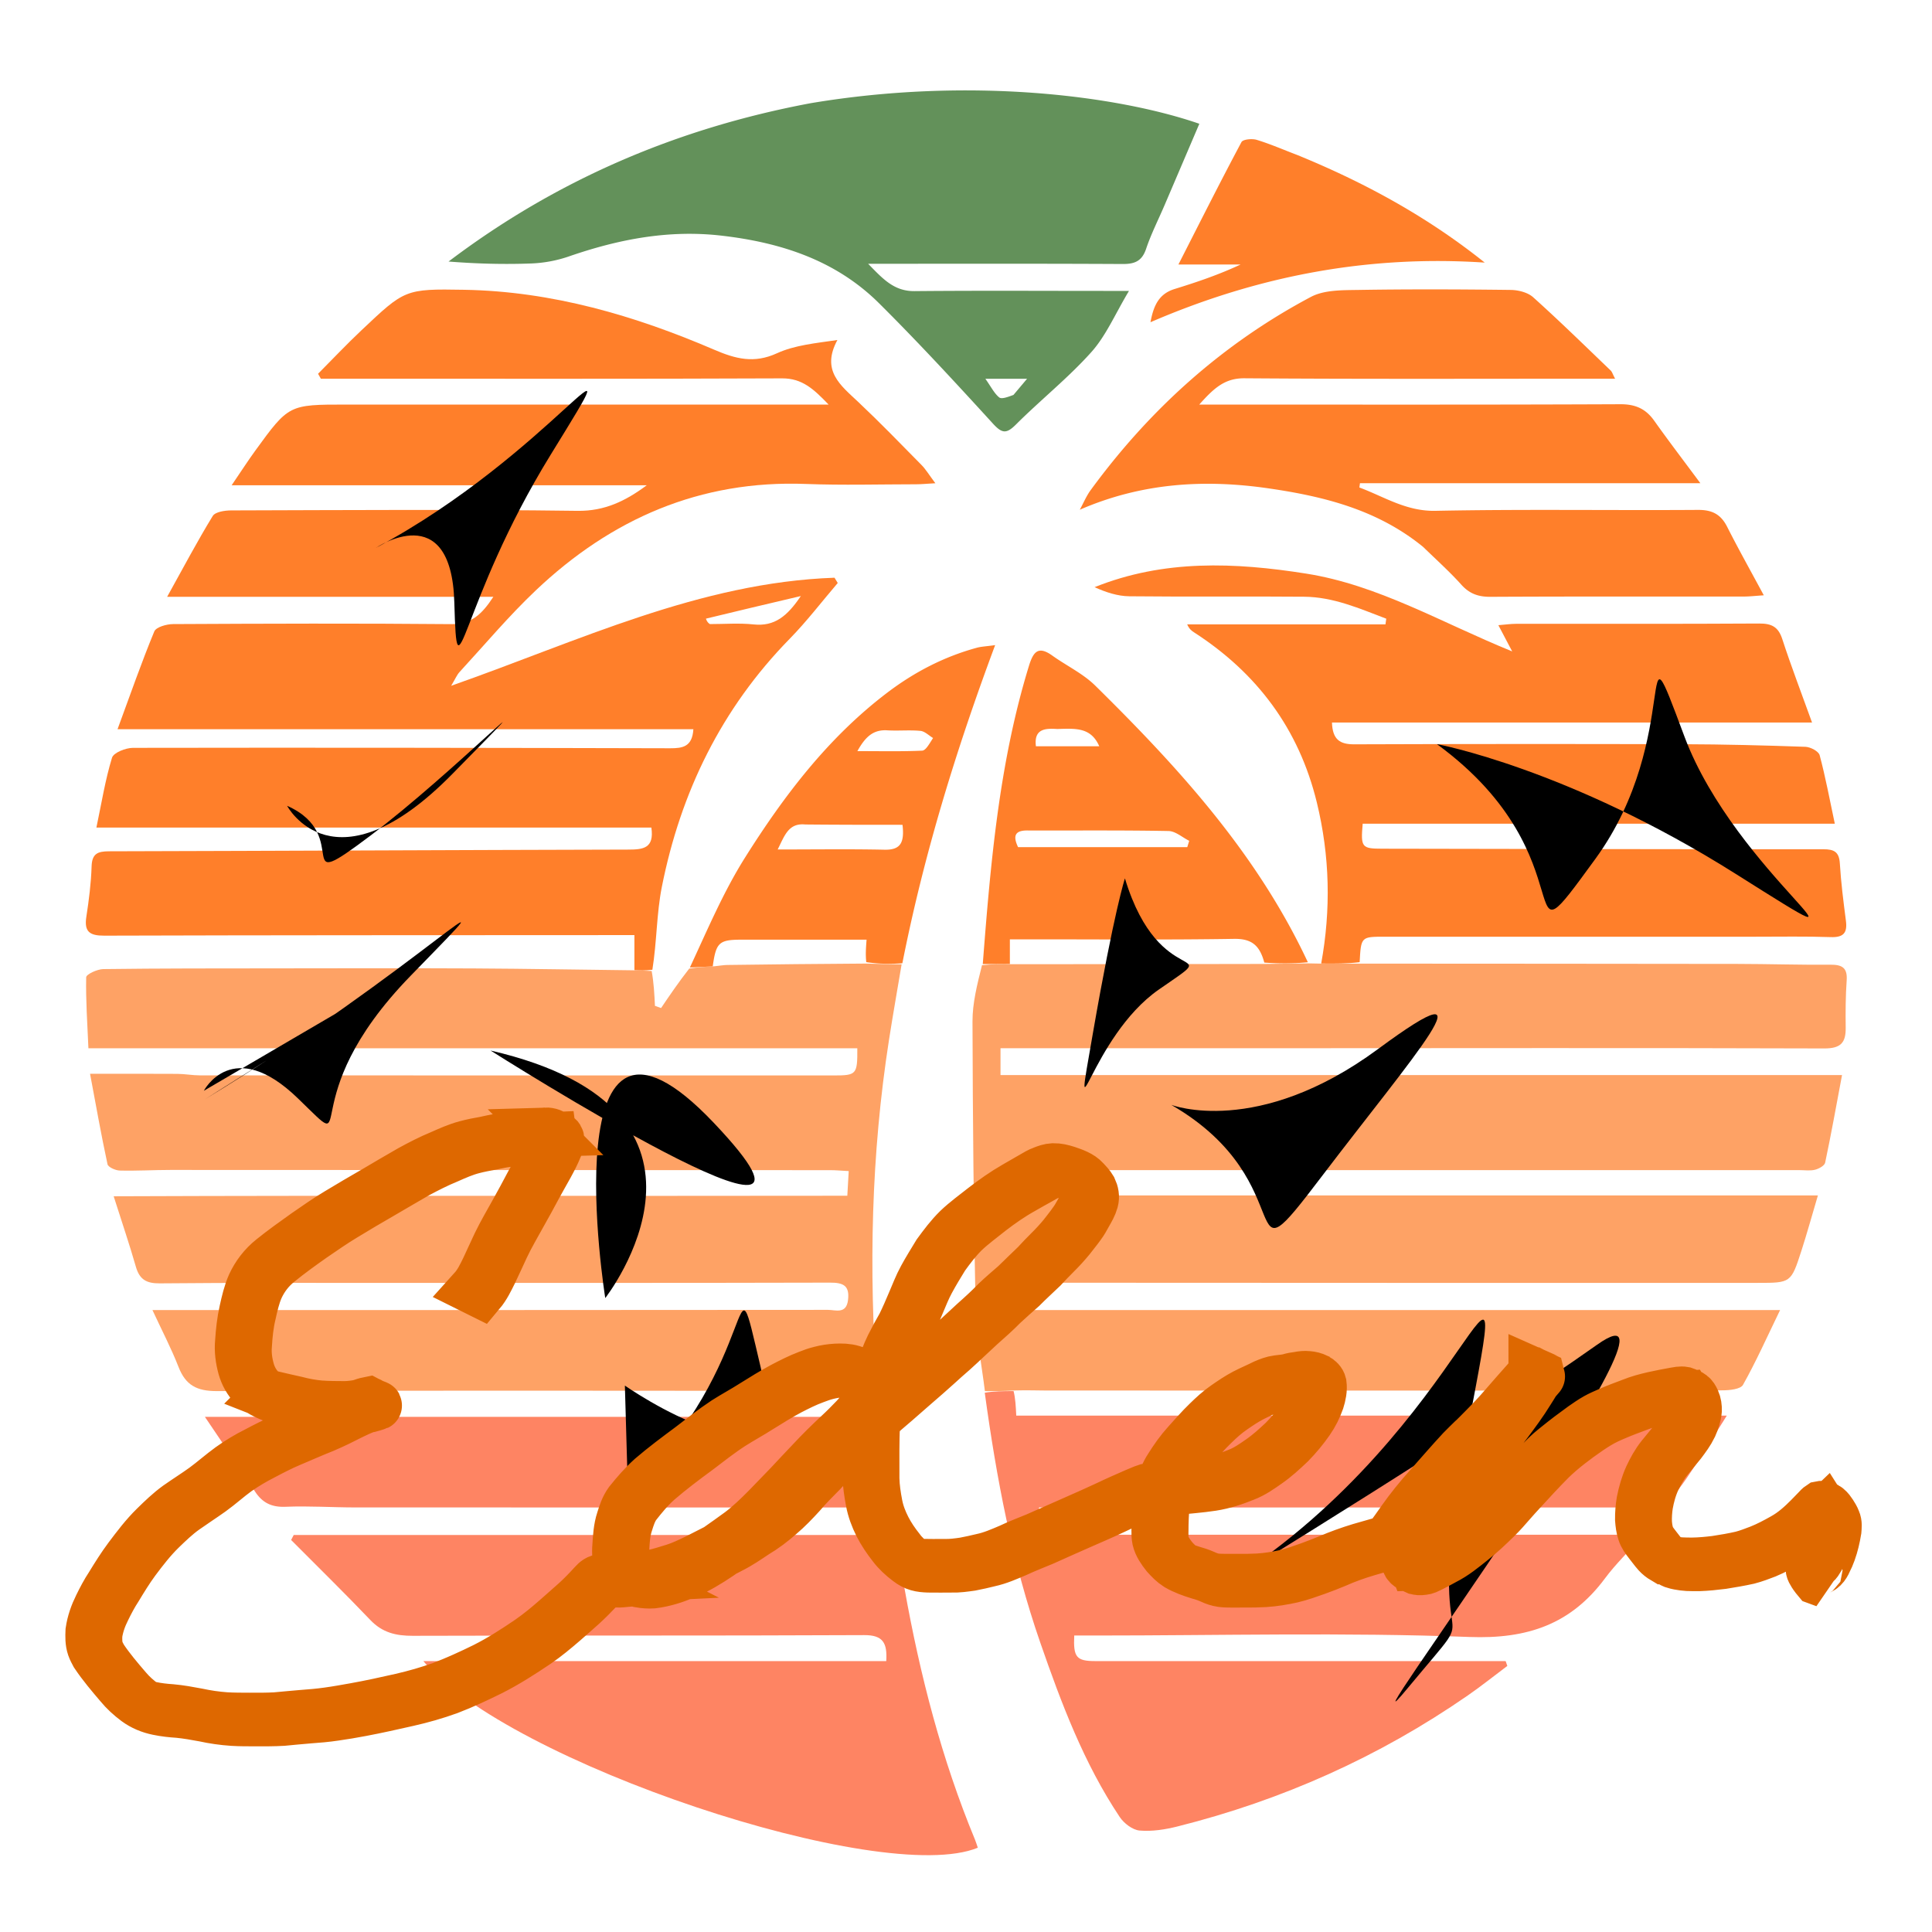 <?xml version="1.0" encoding="UTF-8" standalone="no"?>
<svg
   width="512"
   height="512"
   fill="none"
   viewBox="0 0 512 512"
   version="1.1"
   id="svg7"
   sodipodi:docname="eden_named.svg"
   inkscape:version="1.4.2 (ebf0e940d0, 2025-05-08)"
   xmlns:inkscape="http://www.inkscape.org/namespaces/inkscape"
   xmlns:sodipodi="http://sodipodi.sourceforge.net/DTD/sodipodi-0.dtd"
   xmlns="http://www.w3.org/2000/svg"
   xmlns:svg="http://www.w3.org/2000/svg">
  <defs
     id="defs7" />
  <sodipodi:namedview
     id="namedview7"
     pagecolor="#ffffff"
     bordercolor="#000000"
     borderopacity="0.25"
     inkscape:showpageshadow="2"
     inkscape:pageopacity="0.0"
     inkscape:pagecheckerboard="0"
     inkscape:deskcolor="#d1d1d1"
     inkscape:zoom="1.25"
     inkscape:cx="242.8"
     inkscape:cy="306.4"
     inkscape:window-width="1600"
     inkscape:window-height="849"
     inkscape:window-x="0"
     inkscape:window-y="27"
     inkscape:window-maximized="1"
     inkscape:current-layer="svg7" />
  <path
     fill="#bf42f6"
     d="M346.71 255.306c.788.006 1.577.013 3.124.059 4.006.027 7.253.015 10.501.003 33.391.022 66.783.028 100.175.078 8.174.013 16.349.279 24.522.209 3.084-.026 4.596.75 4.356 4.156-.293 4.157-.31 8.343-.259 12.513.049 3.964-1.248 5.539-5.679 5.524-48.85-.158-97.701-.071-146.552-.056-22.107.007-44.214 0-66.321 0h-5.43v7.117h223.011c-1.553 8.254-2.894 15.76-4.475 23.215-.17.802-1.666 1.617-2.685 1.87-1.312.327-2.763.099-4.155.099H265.099v6.701h216.666c-1.609 5.425-2.887 10.074-4.367 14.658-2.758 8.54-2.807 8.524-11.564 8.524-64.929 0-129.859.014-194.788-.04-3.401-.003-6.19.251-4.758 4.652.349 1.075 1.875 2.026 3.071 2.491 1.075.418 2.439.092 3.676.092l191.542.001h7.17c-3.533 7.29-6.399 13.72-9.834 19.83-.651 1.157-3.562 1.448-5.432 1.454-27.981.088-55.963.061-83.944.061-31.692 0-63.384.005-95.075-.008-2.61-.002-5.219-.124-8.53-.021-3.11.173-5.518.177-7.926.181-.849-7.032-2.289-14.051-2.44-21.098-.547-25.616-.773-51.242-.844-76.864-.014-4.88 1.228-9.763 2.52-14.927 2.88-.296 5.132-.31 7.81-.259 22.492.021 44.557-.024 67.034-.066 4.149-.049 7.886-.099 11.624-.149"
     id="path1"
     style="fill:#fea265;fill-opacity:1" />
  <path
     fill="#ff44c4"
     d="M168.124 257.114v-9.301c-2.407 0-4.67-.001-6.933.001-44.522.025-89.044.01-133.566.146-3.858.012-5.358-1.03-4.744-5 .683-4.418 1.254-8.885 1.393-13.346.106-3.386 1.603-4.005 4.608-4.012 45.9-.11 91.801-.344 137.702-.452 3.865-.009 6.842-.344 6.032-5.831H25.546c1.39-6.599 2.354-12.681 4.138-18.513.413-1.35 3.628-2.615 5.555-2.618 47.458-.084 94.917-.01 142.375.109 3.275.008 5.855-.38 6.138-5.045H31.147c3.43-9.311 6.348-17.71 9.74-25.913.483-1.166 3.265-1.942 4.987-1.95 24.582-.124 49.165-.21 73.745.014 5.283.048 8.073-2.583 11.128-7.248h-86.45c4.35-7.835 8.002-14.753 12.077-21.412.67-1.096 3.197-1.473 4.868-1.478 30.611-.083 61.226-.291 91.832.113 7.185.094 12.719-2.619 18.321-6.774H61.385c2.592-3.805 4.355-6.546 6.268-9.178 8.88-12.216 8.896-12.209 24.069-12.21q60.991-.002 121.982-.001h5.885c-3.968-4.128-7.007-6.966-12.321-6.944-38.959.165-77.92.09-116.88.09H85.03l-.741-1.31c3.832-3.852 7.564-7.81 11.514-11.537 11.456-10.807 11.495-10.996 27.246-10.717 23.209.411 45.103 6.8 66.234 15.885 5.657 2.432 10.56 3.715 16.604.944 4.726-2.166 10.217-2.664 16.034-3.521-4.411 8.139.887 12.041 5.52 16.414 5.73 5.408 11.223 11.07 16.751 16.688 1.165 1.185 2.035 2.659 3.685 4.857-2.256.128-3.665.274-5.075.275-9.739.008-19.489.286-29.214-.085-28.045-1.07-51.592 9.244-71.602 28.209-7.152 6.778-13.525 14.379-20.212 21.643-.683.742-1.079 1.748-2.209 3.632 33.94-11.926 65.876-27.377 101.589-28.637l.859 1.395c-4.228 4.943-8.188 10.148-12.73 14.783-18.091 18.461-28.905 40.673-33.892 65.773-1.402 7.057-1.306 14.412-2.504 21.941-1.992.248-3.377.184-4.762.121m19.995-91.726c3.865.004 7.763-.315 11.585.09 5.562.589 8.92-2.178 12.525-7.52-9.134 2.152-17.144 4.039-25.139 5.988-.008.002.209.928 1.029 1.442"
     id="path2"
     style="fill:#ff7f2a;fill-opacity:1" />
  <path
     fill="#bf43f5"
     d="M167.719 257.136c1.79.041 3.175.105 4.979.185.569 3.091.719 6.166.87 9.24l1.623.577c2.3-3.392 4.599-6.785 7.467-10.458 2.456-.382 4.343-.483 6.573-.598 1.405-.133 2.466-.342 3.53-.356 12.08-.162 24.16-.295 36.693-.368 3.463.111 6.473.155 9.484.2-1.12 6.677-2.306 13.345-3.347 20.035-4.715 30.285-5.404 60.697-3.186 91.651-2.469.746-4.517 1.048-6.565 1.35-56.117-.025-112.236-.135-168.353.061-5.334.018-8.298-1.559-10.185-6.415-1.874-4.824-4.295-9.436-6.907-15.069h17.147c53.955 0 107.909.013 161.863-.044 2.026-.002 4.864 1.218 5.327-2.599.469-3.862-1.271-4.625-4.781-4.616-38.803.103-77.607.061-116.411.068-20.405.003-40.811-.065-61.215.125-3.545.033-5.36-1.044-6.324-4.419-1.642-5.75-3.577-11.416-5.879-18.659 65.363-.259 129.677-.027 194.424-.144l.372-6.533c-1.901-.099-3.398-.244-4.896-.245-58.283-.032-116.565-.056-174.848-.06-4.48 0-8.964.279-13.439.163-1.138-.029-3.078-.897-3.247-1.681-1.676-7.766-3.056-15.595-4.624-23.961 8.433 0 15.808-.031 23.182.02 1.998.014 3.995.4 5.992.401 55.964.023 111.928.02 167.892.017 6.075 0 6.307-.256 6.266-7.198H23.431c-.284-6.643-.72-12.739-.592-18.823.016-.786 2.94-2.144 4.53-2.165 15.149-.197 30.3-.177 45.45-.191 17.623-.016 35.248-.072 52.871.018 13.876.07 27.75.335 42.029.491"
     id="path3"
     style="fill:#fea265;fill-opacity:1" />
  <path
     fill="#985ded"
     d="M225.868 369.021c2.02-.729 4.068-1.031 6.551-1.351 2.672 17.851 4.169 35.853 7.334 53.556 4.047 22.64 9.785 44.94 18.63 66.298.29.699.498 1.433.742 2.142-25.39 10.452-124.622-22.609-146.929-49.453h122.669c.302-4.81-.85-6.915-5.85-6.891-39.883.193-79.768.055-119.652.182-4.441.014-8.036-.845-11.208-4.17-6.87-7.203-13.99-14.166-21.008-21.228l.69-1.319H229.63l-1.24-7.289h-5.726c-42.821 0-85.642.011-128.464-.013-6.18-.003-12.371-.428-18.537-.173-3.704.154-6.14-1.066-8.104-4.073-4.111-6.292-8.367-12.489-13.256-19.755h171.593c0-2.433 0-4.234-.027-6.463m35.103.062c2.442-.418 4.85-.422 7.641-.431.482 1.987.581 3.979.706 6.499H457.62c-3.126 4.951-5.544 8.946-8.123 12.835-7.64 11.521-7.665 11.508-21.226 11.509l-147.5.003h-5.407c-.602 6.688-.15 7.214 5.824 7.214q73.75.004 147.5.004h6.891c-4.048 4.533-7.454 7.812-10.233 11.556-9.047 12.19-20.575 16.124-35.967 15.542-33.039-1.25-66.159-.384-99.246-.384h-5.45c-.275 5.77.583 6.774 5.594 6.776 34.478.012 68.957.006 103.435.007h5.302l.443 1.274c-3.495 2.62-6.91 5.358-10.5 7.842-23.505 16.265-49.192 27.744-76.893 34.696-3.263.819-6.763 1.374-10.069 1.085-1.874-.164-4.144-1.915-5.266-3.597-9.503-14.258-15.474-30.133-21.055-46.227-7.418-21.394-11.59-43.465-14.702-66.203"
     id="path4"
     style="fill:#fe8463;fill-opacity:1" />
  <path
     fill="#ff43c4"
     d="M360.319 254.985c-3.232.395-6.479.407-10.189.359 2.612-14.328 2.295-28.523-1.162-42.703-4.74-19.439-15.808-34.254-32.502-45.039-.639-.413-1.27-.839-1.852-2.137h52.547l.213-1.506c-7.026-2.665-13.978-5.752-21.733-5.819-15.455-.136-30.914.047-46.369-.12-3.092-.034-6.173-1.044-9.202-2.411 18.374-7.385 37.172-6.583 56.061-3.6 19.128 3.021 35.771 12.957 54.614 20.622l-3.662-6.95c1.846-.148 3.252-.359 4.658-.36 21.485-.021 42.97.048 64.454-.082 3.262-.019 5.062.848 6.121 4.101 2.319 7.128 5.012 14.134 7.891 22.129h-127.22c.144 4.537 2.105 5.796 5.897 5.783q43.588-.154 87.175-.028c10.803.031 21.607.309 32.402.688 1.327.047 3.486 1.183 3.763 2.215 1.549 5.774 2.638 11.671 4.021 18.169H361.127c-.548 6.29-.254 6.61 5.207 6.619 38.949.061 77.898.158 116.847.146 2.863-.001 4.211.672 4.397 3.772.304 5.076.956 10.136 1.609 15.183.414 3.199-.637 4.443-4.005 4.328-6.635-.228-13.283-.105-19.926-.106q-49.152-.005-98.304.001c-6.266.001-6.266.007-6.633 6.746"
     id="path5"
     style="fill:#ff7f2a;fill-opacity:1" />
  <path
     fill="#ff42c3"
     d="M214.837 27.347c41.832-7.02 81.069-2.12 103 5.453-3.084 7.222-6.153 14.42-9.231 21.612-1.64 3.833-3.549 7.574-4.869 11.513-1.091 3.256-2.992 4.06-6.217 4.042-22.092-.119-44.185-.062-67.454-.062 3.94 4.046 6.873 7.296 12.308 7.245 16.689-.157 33.381-.056 50.072-.055h6.745c-3.661 6.1-6.056 11.84-9.975 16.217-6.139 6.856-13.44 12.659-19.972 19.184-2.516 2.514-3.687 2.416-6.101-.229-9.873-10.813-19.809-21.593-30.196-31.908-11.454-11.376-25.983-16.088-41.742-17.908-14.011-1.618-27.312.965-40.451 5.507a34.7 34.7 0 0 1-9.886 1.86c-7.248.275-14.513.085-21.995-.508 28.501-21.58 60.452-35.31 95.964-41.963m53.746 77.311 3.605-4.283h-11.056c1.525 2.155 2.339 3.846 3.653 4.931.643.531 2.216-.065 3.798-.648"
     id="path6"
     style="fill:#63915a;fill-opacity:1" />
  <path
     fill="#ff44c4"
     d="M377.152 144.943c-12.092-9.869-26.287-13.386-40.919-15.513-16.956-2.465-33.583-1.51-50.074 5.653.952-1.742 1.722-3.617 2.884-5.206 15.646-21.395 34.923-38.76 58.357-51.192 3.545-1.881 8.365-1.78 12.607-1.849 13.445-.22 26.898-.165 40.345-.002 2.017.024 4.514.652 5.947 1.938 7.01 6.292 13.741 12.894 20.545 19.414.386.37.542.98 1.172 2.175h-5.468c-30.918 0-61.837.116-92.753-.114-5.213-.039-8.095 2.606-11.98 6.969h6.295c35.092-.001 70.184.065 105.275-.091 4.005-.018 6.738 1.186 8.994 4.365 3.728 5.252 7.642 10.372 12.234 16.566h-90.207l-.153 1.134c6.582 2.444 12.387 6.339 20.175 6.183 23.179-.463 46.374-.087 69.561-.245 3.754-.026 6.054 1.177 7.725 4.48 2.979 5.887 6.211 11.646 9.711 18.154-2.304.15-3.753.325-5.203.326-22.415.017-44.831-.042-67.246.074-3.19.016-5.54-.802-7.705-3.211-3.093-3.441-6.561-6.545-10.119-10.008M267.626 255.455a972 972 0 0 1-7.18.028c2.056-26.604 4.319-53.217 12.215-78.952 1.17-3.813 2.458-5.484 6.241-2.773 3.757 2.69 8.105 4.741 11.346 7.934 22.076 21.743 42.878 44.52 56.347 73.308-3.623.356-7.36.406-11.542.092-1.222-4.579-3.365-6.359-8.021-6.284-17.697.286-35.402.122-53.104.126h-6.302zm2.176-30.951h44.834l.519-1.678c-1.826-.906-3.637-2.562-5.479-2.597-12.466-.234-24.937-.104-37.407-.144-2.831-.009-4.108.992-2.467 4.419m10.378-31.312c-3.285-.223-6.209-.007-5.651 4.577h16.788c-2.211-5.078-6.298-4.716-11.137-4.577m-41.043 62.082c-3.21.24-6.22.195-9.566-.301-.214-2.054-.093-3.657.08-5.95-11.47 0-22.329-.006-33.188.003-5.917.004-6.716.761-7.574 7.07-1.888.101-3.775.202-6.063.302 4.551-9.736 8.81-19.906 14.604-29.11 10.304-16.372 21.983-31.76 37.616-43.656 7.217-5.492 15.096-9.592 23.847-11.977 1.13-.308 2.333-.345 4.833-.691-10.43 27.968-18.906 55.583-24.589 84.31m-25.72-36.778c-4.442-.439-5.459 2.888-7.32 6.624 9.882 0 19.096-.135 28.302.061 4.188.089 5.338-1.767 4.777-6.598-8.393 0-16.684 0-25.759-.087m33.855-22.914c-1.112-.66-2.178-1.777-3.343-1.89-2.903-.28-5.86.032-8.779-.147-3.761-.229-5.839 1.749-7.932 5.507 6.203 0 11.685.126 17.15-.12.95-.043 1.829-1.662 2.904-3.35m96.491-154.518c17.922 7.326 34.473 16.35 49.706 28.527-30.671-2.027-59.888 3.402-88.579 15.8.855-4.673 2.395-7.566 6.408-8.806 5.86-1.811 11.674-3.77 17.472-6.488h-16.478c5.867-11.505 11.161-22.041 16.71-32.442.395-.74 2.807-.966 4.029-.597 3.534 1.07 6.939 2.564 10.732 4.006"
     id="path7"
     style="fill:#ff7f2a;fill-opacity:1" />
  <path
     style="fill:#000000;fill-opacity:1"
     d="m 130,278.4 c 69.2,16 30.4,65.6 30.4,65.6 0,0 -14.8,-92.4 28.8,-46.4 43.6,46 -59.2,-19.2 -59.2,-19.2 z"
     id="path8" />
  <path
     style="fill:#000000;fill-opacity:1"
     d="m 76.085,213.546 c 17.819,7.92 0.283,24.324 22.062,7.92 21.779,-16.405 53.174,-48.366 21.779,-16.405 -31.396,31.961 -43.841,8.485 -43.841,8.485 z"
     id="path9" />
  <path
     style="fill:#000000;fill-opacity:1"
     d="m 310.4,292.8 c 36,20.8 16,50.4 40,18.8 24,-31.6 46.8,-57.2 14.8,-33.6 -32,23.6 -54.8,14.8 -54.8,14.8 z"
     id="path10" />
  <path
     style="fill:#000000;fill-opacity:1"
     d="m 380.8,197.2 c 41.6,30.4 18.4,62.8 42,30.4 23.6,-32.4 10,-68.8 23.6,-32.4 13.6,36.4 58,64.4 13.6,36.4 -44.4,-28 -79.2,-34.4 -79.2,-34.4 z"
     id="path11" />
  <path
     style="fill:#000000;fill-opacity:1"
     d="M 99.6,145.2 C 146,120.4 170.4,80.8 146,120.4 121.6,160 121.2,187.6 120.4,159.6 119.6,131.6 99.6,145.2 99.6,145.2 Z"
     id="path12" />
  <path
     style="fill:#000000;fill-opacity:1"
     d="m 166.4,395.2 c 36.4,-34.4 26.8,-68.4 35.2,-32.8 8.4,35.6 -36,4.8 -36,4.8 z"
     id="path13" />
  <path
     style="fill:#000000;fill-opacity:1"
     d="M 325.6,419.2 C 390,378.4 402,310 388.8,379.6 c -13.2,69.6 7.6,39.6 -15.6,67.6 -23.2,28 81.6,-113.2 50,-90.8 -31.6,22.4 -97.6,62.8 -97.6,62.8 z"
     id="path14" />
  <path
     style="fill:#000000;fill-opacity:1"
     d="m 298.116,232.78 c 9.334,30.83 27.436,16.688 9.051,29.416 -18.385,12.728 -23.193,44.123 -17.536,11.597 5.657,-32.527 8.485,-41.012 8.485,-41.012 z"
     id="path15" />
  <path
     style="fill:#000000;fill-opacity:1"
     d="M 54.306,291.328 C 110.591,257.104 141.421,225.143 108.894,258.518 76.368,291.894 96.167,307.733 78.913,291.045 61.66,274.357 54.023,289.065 54.023,289.065 l 53.174,-31.113 z"
     id="path16" />
  <path
     id="path2-1"
     style="fill:#ff91f7;fill-opacity:1;stroke:#de6800;stroke-width:13.074;stroke-dasharray:none;stroke-opacity:1;paint-order:stroke fill markers"
     d="m 144.583,300.047 c -0.367,0.011 -0.787,0.062 -1.312,0.145 -0.893,0.196 -1.779,0.379 -2.699,0.474 -1.317,0.082 -2.632,0.203 -3.936,0.385 -1.386,0.174 -2.765,0.377 -4.147,0.577 -1.351,0.159 -2.66,0.491 -3.98,0.771 -1.692,0.288 -3.369,0.619 -5.014,1.063 -2.335,0.621 -4.502,1.601 -6.662,2.559 -2.839,1.162 -5.528,2.56 -8.171,4.01 -3.183,1.807 -6.314,3.677 -9.463,5.527 -3.275,1.878 -6.52,3.792 -9.739,5.737 -2.929,1.746 -5.684,3.685 -8.455,5.605 -3.032,2.157 -6.061,4.315 -8.931,6.627 -2.438,1.946 -4.163,4.26 -5.396,6.879 -0.993,2.246 -1.525,4.605 -2.051,6.954 -0.618,2.724 -0.913,5.485 -1.093,8.251 -0.223,2.3 0.088,4.588 0.702,6.826 0.533,1.872 1.484,3.597 2.907,5.096 1.871,1.593 4.367,2.735 6.861,3.465 2.099,0.49 4.21,0.943 6.313,1.422 2.057,0.57 4.146,0.922 6.297,1.1 1.691,0.111 3.387,0.144 5.082,0.158 -0.151,0.073 -0.301,0.147 -0.452,0.22 -2.338,1.234 -4.694,2.426 -7.148,3.486 -2.965,1.187 -5.897,2.432 -8.823,3.686 -2.538,1.07 -4.97,2.302 -7.364,3.584 -2.465,1.225 -4.774,2.636 -6.956,4.196 -2.379,1.723 -4.531,3.655 -6.898,5.387 -2.288,1.651 -4.707,3.164 -7.018,4.792 -2.247,1.629 -4.199,3.524 -6.131,5.414 -2.613,2.557 -4.76,5.419 -6.904,8.262 -1.764,2.368 -3.31,4.839 -4.831,7.322 -1.194,1.797 -2.176,3.678 -3.106,5.581 -1.062,2.134 -1.833,4.346 -2.172,6.644 -0.061,1.421 -0.104,2.909 0.371,4.291 0.241,0.701 0.582,1.291 0.931,1.956 1.903,2.836 4.154,5.49 6.407,8.13 1.288,1.576 2.809,2.963 4.499,4.228 1.656,1.214 3.618,2.049 5.736,2.472 1.796,0.371 3.632,0.578 5.474,0.688 2.273,0.226 4.523,0.623 6.757,1.041 2.502,0.551 5.036,0.913 7.611,1.083 2.085,0.128 4.175,0.115 6.264,0.112 2.313,0.014 4.62,0.013 6.929,-0.116 2.332,-0.252 4.674,-0.419 7.01,-0.64 2.298,-0.157 4.588,-0.357 6.859,-0.696 2.389,-0.332 4.762,-0.745 7.126,-1.19 4.086,-0.772 8.133,-1.684 12.178,-2.598 3.725,-0.836 7.378,-1.876 10.919,-3.161 3.871,-1.482 7.579,-3.229 11.244,-5.041 4.197,-2.134 8.101,-4.65 11.933,-7.223 2.545,-1.737 4.887,-3.678 7.175,-5.652 1.692,-1.507 3.43,-2.976 5.097,-4.502 1.528,-1.4 2.972,-2.865 4.378,-4.353 0.648,-0.619 1.014,-1.241 1.978,-1.5 0.842,-0.143 1.709,-0.122 2.564,-0.12 0.962,0.068 1.902,-0.074 2.854,-0.161 0.703,-0.081 1.412,-0.097 2.12,-0.124 0.11,0.045 0.22,0.088 0.331,0.131 0.269,0.103 0.572,0.128 0.861,0.182 1.17,0.216 2.303,0.302 3.494,0.226 2.995,-0.358 5.816,-1.281 8.511,-2.41 3.322,-1.37 6.287,-3.195 9.167,-5.133 0.337,-0.237 0.675,-0.474 1.012,-0.711 0.682,-0.349 1.362,-0.701 2.037,-1.059 2.288,-1.142 4.343,-2.566 6.422,-3.954 2.406,-1.419 4.566,-3.071 6.596,-4.855 2.022,-1.709 3.816,-3.586 5.562,-5.495 1.745,-2.07 3.683,-4.01 5.614,-5.954 1.657,-1.796 3.276,-3.612 5.008,-5.358 2.272,-2.26 4.581,-4.493 6.964,-6.67 -0.076,1.782 -0.071,3.566 -0.072,5.348 -0.007,2.497 -0.005,4.993 -0.01,7.49 0.029,2.355 0.411,4.69 0.845,7.012 0.401,2.14 1.17,4.197 2.167,6.185 1.001,1.97 2.263,3.836 3.664,5.62 1.128,1.502 2.543,2.803 4.104,3.982 1.864,1.437 3.244,1.674 5.477,1.755 2.042,0.031 4.085,0.009 6.128,0.005 1.751,0.054 3.477,-0.204 5.196,-0.443 1.603,-0.3 3.185,-0.673 4.761,-1.062 2.567,-0.556 4.894,-1.613 7.247,-2.609 2.33,-1.095 4.762,-2.019 7.147,-3.024 3.46,-1.563 6.935,-3.102 10.414,-4.634 2.817,-1.228 5.642,-2.447 8.407,-3.757 2.397,-1.166 4.86,-2.222 7.328,-3.274 1.038,-0.367 2.02,-0.884 3.089,-1.185 0.462,-0.061 0.925,-0.116 1.389,-0.168 -0.56,2.592 -0.638,5.23 -0.731,7.857 0.005,1.589 -0.203,3.189 0.104,4.764 0.373,1.572 1.342,2.944 2.383,4.256 0.917,1.01 1.856,2.016 3.072,2.776 1.774,1.037 3.726,1.712 5.727,2.337 1.127,0.292 2.188,0.675 3.228,1.142 0.887,0.418 1.784,0.723 2.783,0.871 0.899,0.119 1.807,0.122 2.714,0.126 1.169,-0.004 2.338,-0.006 3.508,-0.01 1.775,0.023 3.543,-0.018 5.313,-0.119 2.421,-0.161 4.795,-0.558 7.141,-1.075 2.232,-0.526 4.353,-1.306 6.489,-2.052 1.736,-0.604 3.423,-1.295 5.114,-1.984 2.65,-1.193 5.414,-2.17 8.24,-3.017 2.613,-0.74 5.203,-1.535 7.825,-2.253 l -1.856,-1.069 c -2.617,0.735 -5.217,1.515 -7.833,2.255 -2.833,0.862 -5.604,1.856 -8.288,3.013 -1.69,0.679 -3.378,1.362 -5.103,1.977 -2.126,0.74 -4.232,1.529 -6.458,2.038 -2.342,0.508 -4.713,0.889 -7.128,1.038 -1.778,0.093 -3.553,0.113 -5.334,0.091 -1.173,0 -2.346,0.006 -3.519,0 -0.898,-0.008 -1.799,-0.021 -2.686,-0.154 -0.977,-0.173 -1.861,-0.512 -2.737,-0.914 -1.044,-0.462 -2.131,-0.808 -3.247,-1.123 -0.781,-0.245 -1.564,-0.496 -2.327,-0.781 -0.965,-0.676 -1.758,-1.501 -2.539,-2.34 -1.038,-1.283 -2.008,-2.629 -2.398,-4.171 -0.344,-1.567 -0.155,-3.169 -0.181,-4.754 0.064,-2.703 0.168,-5.416 0.763,-8.08 0.073,-0.293 0.149,-0.584 0.23,-0.875 0.603,-0.055 1.207,-0.107 1.81,-0.16 3.348,-0.349 6.714,-0.581 10.035,-1.087 3.01,-0.468 5.865,-1.417 8.611,-2.536 2.237,-0.852 4.114,-2.196 5.987,-3.509 2.241,-1.55 4.185,-3.363 6.113,-5.18 1.865,-1.913 3.556,-3.937 5.035,-6.077 1.179,-1.684 2.051,-3.49 2.72,-5.359 0.46,-1.461 0.777,-2.962 0.578,-4.473 -0.339,-1.389 -2.136,-2.054 -3.7,-2.167 -0.874,-0.092 -1.699,0 -2.545,0.169 -0.818,0.094 -1.63,0.233 -2.407,0.472 -1.012,0.278 -2.079,0.311 -3.118,0.463 -1.23,0.156 -2.373,0.606 -3.472,1.08 -1.721,0.864 -3.522,1.613 -5.229,2.499 -1.764,0.92 -3.381,2.03 -4.988,3.135 -1.862,1.26 -3.46,2.751 -5.018,4.269 -1.918,1.846 -3.618,3.845 -5.394,5.788 -1.785,1.964 -3.279,4.103 -4.653,6.287 -1.089,1.661 -1.778,3.438 -2.291,5.267 -1.231,0.099 -2.46,0.211 -3.674,0.4 -1.055,0.336 -2.035,0.835 -3.059,1.233 -2.451,1.073 -4.904,2.139 -7.303,3.296 -2.767,1.293 -5.567,2.539 -8.373,3.771 -3.478,1.54 -6.952,3.087 -10.437,4.616 -2.401,0.981 -4.832,1.913 -7.158,3.019 -2.348,0.993 -4.682,2.024 -7.247,2.566 -1.582,0.37 -3.163,0.741 -4.769,1.032 -1.705,0.246 -3.418,0.475 -5.155,0.429 -2.046,0.01 -4.093,0.027 -6.138,-0.025 -0.524,-0.025 -0.962,-0.036 -1.479,-0.103 -0.131,-0.017 -0.261,-0.036 -0.391,-0.06 -1.421,-1.087 -2.746,-2.252 -3.764,-3.644 -1.407,-1.771 -2.678,-3.623 -3.678,-5.586 -1.01,-1.975 -1.795,-4.019 -2.208,-6.149 -0.447,-2.311 -0.805,-4.638 -0.856,-6.982 -0.008,-2.499 -0.011,-4.997 -0.005,-7.496 0.018,-2.157 0.033,-4.314 0.154,-6.469 0.038,-0.576 0.086,-1.151 0.138,-1.725 1.765,-1.545 3.507,-3.108 5.319,-4.615 1.711,-1.474 3.392,-2.971 5.093,-4.453 1.974,-1.704 3.942,-3.412 5.867,-5.156 1.411,-1.303 2.859,-2.576 4.316,-3.842 2.451,-2.204 4.794,-4.494 7.232,-6.71 2.034,-1.784 4.047,-3.582 5.922,-5.488 1.649,-1.548 3.368,-3.042 5.065,-4.553 1.76,-1.777 3.627,-3.473 5.44,-5.211 1.146,-1.255 2.342,-2.474 3.547,-3.688 1.3,-1.284 2.525,-2.624 3.671,-4.009 0.921,-1.217 1.92,-2.39 2.798,-3.63 0.707,-0.919 1.233,-1.922 1.782,-2.912 0.677,-1.169 1.356,-2.335 1.709,-3.607 0.305,-1.119 0.083,-2.231 -0.415,-3.279 -0.48,-0.829 -1.177,-1.541 -1.846,-2.262 -1.182,-1.312 -3.102,-1.966 -4.868,-2.567 -1.172,-0.371 -2.373,-0.681 -3.633,-0.649 -0.99,0.051 -1.919,0.374 -2.802,0.736 -0.929,0.324 -1.74,0.835 -2.566,1.31 -1.577,0.896 -3.149,1.798 -4.71,2.714 -2.978,1.703 -5.736,3.666 -8.397,5.706 -2.328,1.845 -4.76,3.59 -6.879,5.612 -2.054,2.022 -3.741,4.272 -5.393,6.535 -1.306,2.153 -2.644,4.291 -3.838,6.491 -1.146,2.083 -1.949,4.28 -2.889,6.431 -0.86,2.031 -1.729,4.059 -2.709,6.051 -1.067,1.853 -2.083,3.724 -3.032,5.623 -1.011,2.056 -1.741,4.199 -2.643,6.289 -0.606,1.31 -1.199,2.625 -1.783,3.942 -0.093,-0.416 -0.252,-0.817 -0.524,-1.193 -1.26,-1.331 -3.135,-2.185 -5.008,-2.751 -1.44,-0.44 -2.92,-0.46 -4.424,-0.384 -1.397,0.082 -2.793,0.295 -4.13,0.649 -1.169,0.274 -2.268,0.688 -3.364,1.122 -2.292,0.876 -4.45,1.975 -6.585,3.095 -2.712,1.452 -5.3,3.056 -7.879,4.67 -2.405,1.546 -4.963,2.909 -7.376,4.445 -3.231,2.127 -6.2,4.514 -9.24,6.828 -3.526,2.616 -7.048,5.237 -10.344,8.062 -2.228,2.012 -4.155,4.242 -5.983,6.52 -1.042,1.462 -1.572,3.119 -2.084,4.756 -0.739,2.242 -0.855,4.581 -1.007,6.892 -0.178,1.853 0.005,3.69 0.478,5.499 0.368,0.845 0.398,1.98 1.268,2.612 0.158,0.115 0.344,0.198 0.522,0.29 -0.499,0.024 -0.997,0.053 -1.493,0.107 -0.951,0.082 -1.895,0.187 -2.853,0.136 -0.874,8e-5 -1.766,-0.02 -2.617,0.172 -0.968,0.322 -1.371,0.953 -2.018,1.61 -1.374,1.501 -2.803,2.969 -4.334,4.357 -1.675,1.518 -3.409,2.988 -5.091,4.5 -2.259,1.981 -4.587,3.916 -7.105,5.661 -3.801,2.589 -7.686,5.106 -11.89,7.214 -3.673,1.804 -7.404,3.516 -11.277,4.996 -3.527,1.272 -7.161,2.314 -10.861,3.162 -4.059,0.92 -8.13,1.815 -12.242,2.549 -2.37,0.419 -4.736,0.857 -7.128,1.179 -2.273,0.322 -4.561,0.519 -6.856,0.684 -2.334,0.225 -4.675,0.389 -7.007,0.63 -2.303,0.121 -4.607,0.121 -6.915,0.109 -2.086,-0.005 -4.173,-0.004 -6.255,-0.125 -2.559,-0.181 -5.079,-0.551 -7.569,-1.09 -2.253,-0.426 -4.525,-0.837 -6.822,-1.047 -1.835,-0.122 -3.666,-0.325 -5.451,-0.716 -0.79,-0.178 -0.724,-0.144 -1.419,-0.366 -0.123,-0.076 -0.24,-0.14 -0.337,-0.179 -1.728,-1.259 -3.292,-2.636 -4.609,-4.22 -2.256,-2.615 -4.484,-5.257 -6.376,-8.076 -0.347,-0.649 -0.691,-1.234 -0.939,-1.917 -0.496,-1.363 -0.488,-2.835 -0.433,-4.244 0.332,-2.282 1.099,-4.473 2.163,-6.589 0.924,-1.899 1.91,-3.772 3.084,-5.572 1.508,-2.482 3.015,-4.965 4.765,-7.334 2.126,-2.844 4.31,-5.674 6.919,-8.222 1.942,-1.873 3.89,-3.759 6.144,-5.371 2.302,-1.632 4.691,-3.173 6.99,-4.809 2.385,-1.712 4.508,-3.667 6.887,-5.389 2.205,-1.528 4.518,-2.927 6.972,-4.158 2.389,-1.274 4.805,-2.515 7.339,-3.576 2.926,-1.244 5.835,-2.519 8.797,-3.701 2.476,-1.058 4.863,-2.232 7.233,-3.451 1.255,-0.601 2.504,-1.217 3.838,-1.687 0.051,-0.018 0.102,-0.036 0.152,-0.054 0.296,-0.056 0.591,-0.116 0.886,-0.176 0.505,-0.115 0.975,-0.309 1.474,-0.438 0.941,-0.243 0.505,-0.086 -1.132,-0.855 -0.305,-0.212 -0.46,-0.303 -0.624,-0.31 -0.037,-0.019 -0.074,-0.039 -0.111,-0.059 -0.809,0.16 -1.577,0.434 -2.34,0.71 -1.337,0.252 -2.689,0.437 -4.066,0.443 -2.161,-0.006 -4.324,-0.019 -6.478,-0.174 -2.14,-0.194 -4.217,-0.574 -6.271,-1.122 -2.109,-0.476 -4.222,-0.934 -6.32,-1.446 -0.292,-0.091 -0.589,-0.171 -0.877,-0.272 -0.294,-0.103 -1.062,-0.542 -0.887,-0.353 -0.169,-0.107 -0.333,-0.222 -0.493,-0.338 -0.236,-0.171 -0.452,-0.361 -0.678,-0.542 -1.461,-1.459 -2.424,-3.165 -2.971,-5.023 -0.639,-2.22 -0.956,-4.5 -0.755,-6.788 0.168,-2.756 0.442,-5.513 1.095,-8.222 0.525,-2.338 1.038,-4.688 2.02,-6.927 1.208,-2.607 2.908,-4.884 5.33,-6.817 2.85,-2.32 5.861,-4.486 8.901,-6.625 2.786,-1.902 5.545,-3.833 8.465,-5.586 3.206,-1.954 6.44,-3.875 9.713,-5.747 3.166,-1.827 6.289,-3.707 9.471,-5.515 2.664,-1.427 5.362,-2.812 8.206,-3.972 2.155,-0.956 4.325,-1.918 6.662,-2.518 1.648,-0.433 3.33,-0.737 5.015,-1.048 1.321,-0.278 2.638,-0.581 3.986,-0.75 1.376,-0.208 2.754,-0.399 4.135,-0.58 1.31,-0.168 2.627,-0.282 3.947,-0.372 0.921,-0.105 1.811,-0.299 2.714,-0.478 0.364,-0.055 0.733,-0.116 1.104,-0.129 0.081,0.611 -0.291,1.372 -0.412,1.901 -0.674,1.681 -1.536,3.297 -2.4,4.914 -1.017,1.902 -2.121,3.769 -3.136,5.672 -1.269,2.412 -2.566,4.812 -3.893,7.202 -1.592,2.876 -3.273,5.719 -4.701,8.657 -1.061,2.229 -2.06,4.477 -3.114,6.708 -0.927,1.885 -1.849,3.807 -3.324,5.442 l 2.025,1.006 c 1.415,-1.684 2.315,-3.623 3.259,-5.516 1.068,-2.227 2.074,-4.474 3.12,-6.709 1.387,-2.95 3.079,-5.788 4.658,-8.666 1.338,-2.386 2.675,-4.769 3.941,-7.183 1.012,-1.903 2.127,-3.764 3.156,-5.66 0.883,-1.617 1.73,-3.245 2.409,-4.932 0.241,-0.893 0.912,-2.076 0.037,-2.853 -1.604,-0.854 -2.234,-1.17 -3.336,-1.136 z m 136.415,10.616 c 1.235,0.018 2.413,0.323 3.558,0.699 0.141,0.051 0.284,0.099 0.426,0.149 0.186,0.147 0.37,0.303 0.479,0.428 0.668,0.713 1.365,1.412 1.88,2.216 0.527,1.003 0.774,2.083 0.489,3.172 -0.342,1.261 -0.994,2.421 -1.682,3.572 -0.553,0.981 -1.084,1.975 -1.778,2.893 -0.859,1.243 -1.84,2.421 -2.761,3.631 -1.146,1.378 -2.369,2.714 -3.666,3.992 -1.209,1.21 -2.405,2.427 -3.539,3.688 -1.788,1.749 -3.63,3.458 -5.396,5.223 -1.713,1.508 -3.477,2.976 -5.112,4.546 -1.844,1.917 -3.829,3.727 -5.847,5.513 -2.431,2.224 -4.8,4.498 -7.289,6.674 -1.469,1.258 -2.923,2.529 -4.318,3.848 -1.904,1.757 -3.86,3.473 -5.853,5.158 -1.711,1.472 -3.395,2.966 -5.093,4.449 -1.052,0.883 -2.082,1.784 -3.106,2.69 0.02,-0.216 0.039,-0.432 0.057,-0.648 0.042,-0.775 0.107,-0.719 -0.594,-1.026 0.063,-0.156 0.127,-0.311 0.19,-0.466 1.023,-2.392 2.078,-4.772 3.186,-7.136 0.906,-2.085 1.637,-4.223 2.652,-6.274 0.948,-1.9 1.953,-3.776 3.036,-5.622 0.981,-1.996 1.825,-4.035 2.695,-6.067 0.935,-2.148 1.749,-4.335 2.891,-6.414 1.184,-2.195 2.491,-4.338 3.806,-6.479 1.638,-2.257 3.32,-4.497 5.372,-6.507 2.119,-2.008 4.539,-3.753 6.837,-5.61 2.66,-2.04 5.427,-3.986 8.427,-5.66 1.571,-0.916 3.17,-1.795 4.764,-2.682 0.82,-0.469 1.626,-0.966 2.548,-1.284 0.868,-0.34 1.772,-0.648 2.741,-0.666 z m 125.29,52.93 v 0 0 0 0 c -1.1e-4,0.005 0.016,0.03 0.011,0.04 -0.004,0.008 -0.008,0.015 -0.012,0.023 -0.015,-0.006 -0.03,-0.013 -0.045,-0.019 -0.362,0.418 -0.683,0.859 -0.979,1.312 -1.216,1.363 -2.423,2.73 -3.632,4.098 -2.097,2.36 -4.092,4.785 -6.289,7.08 -1.282,1.319 -2.555,2.645 -3.866,3.944 -3.86,3.823 0.929,-0.958 -2.958,2.875 -0.448,0.442 -0.886,0.892 -1.329,1.338 -2.928,3.151 -5.707,6.399 -8.557,9.6 -2.549,2.851 -4.947,5.793 -7.116,8.863 -1.159,1.641 -2.297,3.294 -3.539,4.891 l 2.041,0.985 c 1.063,-1.681 2.178,-3.339 3.31,-4.988 2.098,-3.096 4.52,-6.018 7.001,-8.898 2.796,-3.237 5.639,-6.444 8.608,-9.568 2.698,-2.734 5.493,-5.396 8.162,-8.149 0.196,-0.2 0.39,-0.402 0.582,-0.604 -0.028,0.037 -0.056,0.074 -0.084,0.111 -2.228,2.875 -4.413,5.774 -6.705,8.613 -2.297,2.848 -4.548,5.724 -6.72,8.642 -2.102,2.83 -4.173,5.675 -6.297,8.493 -1.452,1.899 -2.659,3.922 -3.611,6.035 -0.528,1.25 -1.127,2.48 -1.461,3.78 -0.143,0.671 -0.291,1.35 -0.171,2.03 0.373,1.173 1.677,1.423 2.9,2.012 0.695,0.161 1.382,0.066 2.069,-0.068 0.173,-0.055 0.353,-0.098 0.52,-0.165 0.326,-0.132 1.369,-0.654 1.627,-0.785 1.036,-0.529 2.052,-1.086 3.07,-1.64 2.691,-1.353 4.935,-3.212 7.199,-5.018 2.37,-1.846 4.509,-3.879 6.611,-5.939 1.441,-1.383 2.705,-2.884 4.006,-4.36 1.276,-1.448 1.3,-1.462 2.623,-2.912 2.567,-2.8 5.135,-5.6 7.833,-8.311 3.011,-2.921 6.444,-5.505 9.992,-7.945 1.529,-1.038 3.106,-2.03 4.812,-2.851 0.732,-0.352 1.403,-0.633 2.152,-0.958 2.031,-0.876 4.119,-1.653 6.207,-2.424 1.822,-0.709 3.732,-1.227 5.664,-1.672 1.875,-0.414 3.766,-0.77 5.667,-1.085 0.437,-0.05 0.901,-0.15 1.36,-0.187 0.088,0.149 0.167,0.303 0.246,0.456 0.417,0.853 0.563,1.746 0.562,2.662 -0.072,1.443 -0.577,2.831 -1.15,4.18 -0.753,1.589 -1.832,3.044 -2.909,4.485 -1.155,1.445 -2.387,2.846 -3.529,4.299 -1.34,1.683 -2.344,3.529 -3.226,5.41 -0.966,2.136 -1.592,4.363 -2.034,6.615 -0.256,1.565 -0.39,3.149 -0.37,4.729 0.089,1.146 0.22,2.296 0.588,3.403 0.32,1.077 1.033,1.993 1.74,2.909 0.761,0.924 1.418,1.907 2.229,2.801 0.5,0.547 1.089,1.016 1.757,1.41 1.161,-0.108 1.666,0.922 2.573,1.257 0.479,0.177 1.013,0.281 1.519,0.386 0.754,0.14 1.511,0.241 2.281,0.289 1.01,0.046 2.023,0.04 3.034,0.035 2.075,-0.076 4.141,-0.285 6.194,-0.545 2.315,-0.376 4.634,-0.757 6.914,-1.265 1.641,-0.425 3.206,-1.033 4.768,-1.629 2.172,-0.914 4.205,-2.048 6.218,-3.189 2.633,-1.488 4.763,-3.472 6.818,-5.486 0.737,-0.712 1.466,-1.43 2.203,-2.142 0.107,-0.104 0.211,-0.21 0.318,-0.312 0.304,0.475 0.581,0.961 0.787,1.473 0.4,0.866 0.34,1.774 0.295,2.684 -0.223,1.936 -0.62,3.873 -1.294,5.737 -0.145,0.401 -0.324,0.793 -0.486,1.19 -0.501,0.963 -0.898,2.049 -1.763,2.84 -0.289,0.264 -0.422,0.302 -0.777,0.478 -0.166,0.072 -0.54,0.196 -0.632,0.371 -0.342,0.648 0.476,1.711 0.816,2.244 0.607,0.824 0.298,0.431 0.922,1.181 l 2.061,0.756 c -0.647,-0.739 -0.331,-0.352 -0.946,-1.164 -0.228,-0.349 -1.077,-1.551 -0.875,-1.985 0.064,-0.137 0.493,-0.305 0.585,-0.348 0.139,-0.078 0.288,-0.144 0.417,-0.233 1.119,-0.774 1.501,-2.207 2.055,-3.269 0.159,-0.402 0.332,-0.8 0.478,-1.206 0.671,-1.866 1.112,-3.79 1.431,-5.72 0.071,-0.917 0.206,-1.84 -0.192,-2.72 -0.246,-0.674 -0.639,-1.295 -1.032,-1.914 -0.612,-0.925 -1.58,-2.27 -3.129,-1.942 -0.383,0.25 -0.647,0.569 -0.948,0.889 -0.693,0.737 -1.402,1.462 -2.119,2.182 -2.011,2.031 -4.158,3.976 -6.792,5.441 -2.022,1.139 -4.085,2.238 -6.286,3.114 -1.55,0.588 -3.097,1.195 -4.723,1.618 -2.264,0.518 -4.565,0.916 -6.874,1.262 -2.07,0.255 -4.153,0.455 -6.246,0.48 -1.019,-0.009 -2.04,-0.009 -3.058,-0.069 -0.762,-0.061 -1.515,-0.17 -2.261,-0.317 -0.296,-0.066 -0.591,-0.135 -0.881,-0.22 -0.376,-0.263 -0.721,-0.555 -1.031,-0.88 -0.844,-0.876 -1.501,-1.864 -2.259,-2.793 -0.694,-0.904 -1.423,-1.798 -1.76,-2.854 -0.382,-1.092 -0.531,-2.23 -0.628,-3.364 -0.057,-1.579 0.051,-3.162 0.286,-4.729 0.403,-2.246 1.004,-4.471 1.979,-6.593 0.914,-1.855 1.915,-3.687 3.257,-5.352 1.146,-1.452 2.378,-2.854 3.528,-4.304 1.087,-1.452 2.184,-2.913 2.95,-4.512 0.587,-1.362 1.109,-2.761 1.226,-4.218 0.025,-0.931 -0.084,-1.84 -0.483,-2.717 -0.632,-1.349 -0.997,-1.657 -3.032,-2.368 -0.841,-0.159 -1.688,0.064 -2.515,0.192 -1.887,0.338 -3.767,0.708 -5.635,1.118 -1.942,0.444 -3.864,0.955 -5.681,1.695 -2.084,0.78 -4.174,1.555 -6.197,2.443 -1.102,0.48 -2.209,0.958 -3.246,1.537 -1.276,0.712 -2.448,1.551 -3.632,2.365 -2.344,1.682 -4.628,3.415 -6.846,5.216 -0.589,0.478 -1.187,0.949 -1.755,1.445 -0.485,0.424 -0.936,0.875 -1.404,1.313 -2.725,2.694 -5.227,5.54 -7.814,8.329 -2.232,2.411 -4.411,4.858 -6.721,7.215 -2.098,2.049 -4.212,4.09 -6.547,5.95 -2.275,1.796 -4.586,3.587 -7.271,4.941 -1.19,0.649 -0.892,0.497 -2.115,1.122 -0.855,0.437 -1.718,0.894 -2.649,1.212 -0.167,0.057 -0.344,0.091 -0.516,0.137 -0.319,0.051 -0.641,0.093 -0.962,0.1 -0.009,-0.022 -0.018,-0.044 -0.026,-0.067 -0.171,-0.655 -0.024,-1.326 0.087,-1.981 0.307,-1.3 0.866,-2.538 1.368,-3.79 0.925,-2.109 2.09,-4.138 3.495,-6.049 2.071,-2.845 4.165,-5.678 6.26,-8.511 2.19,-2.906 4.406,-5.797 6.707,-8.641 2.298,-2.839 4.504,-5.728 6.719,-8.613 2.104,-2.834 4.222,-5.664 6.04,-8.64 0.266,-0.423 0.533,-0.845 0.797,-1.268 0.309,-0.495 0.604,-1.004 0.938,-1.492 0.107,-0.112 0.213,-0.224 0.32,-0.336 0.261,-0.286 0.513,-0.578 0.753,-0.877 0.108,-0.135 0.171,-0.217 0.166,-0.231 v 0 0 0 0 0 0 c -0.495,-0.236 -1.007,-0.445 -1.517,-0.656 -0.186,-0.101 -0.374,-0.202 -0.561,-0.301 0,0 -0.002,0 -0.002,-8.9e-4 -1.4e-4,-3e-5 0,2e-5 0,0 v 0 0 z m -181.781,0.144 c 1.104,0.009 2.19,0.129 3.249,0.468 0.125,0.042 0.234,0.079 0.328,0.111 0.256,0.199 0.489,0.42 0.72,0.639 0.218,0.255 0.38,0.403 0.495,0.711 0.335,0.896 0.191,1.88 0.297,2.798 0.025,1.049 0.064,2.132 -0.127,3.178 -0.099,0.261 -0.195,0.518 -0.272,0.736 -0.855,1.159 -1.729,2.31 -2.739,3.378 -1.383,1.443 -2.787,2.867 -4.273,4.235 -2.479,2.315 -4.892,4.679 -7.176,7.135 -2.023,2.146 -4.064,4.281 -6.063,6.442 -1.955,2.009 -3.882,4.037 -5.842,6.042 -2.215,2.231 -4.484,4.433 -7.057,6.377 -2.001,1.465 -4.033,2.899 -6.067,4.331 -1.796,0.93 -3.608,1.84 -5.414,2.756 -1.91,0.91 -3.82,1.845 -5.875,2.503 -2.085,0.627 -4.146,1.336 -6.32,1.719 -1.477,0.286 -2.973,0.475 -4.475,0.637 -0.345,0.032 -0.691,0.053 -1.038,0.071 -0.418,-0.596 -0.508,-1.387 -0.784,-2.006 -0.501,-1.796 -0.711,-3.621 -0.548,-5.469 0.129,-2.297 0.267,-4.619 1.015,-6.843 0.502,-1.617 1.033,-3.251 2.042,-4.702 1.787,-2.284 3.645,-4.54 5.885,-6.528 3.289,-2.823 6.78,-5.467 10.322,-8.06 3.047,-2.309 6.033,-4.685 9.295,-6.78 2.416,-1.529 4.958,-2.908 7.363,-4.451 2.575,-1.61 5.159,-3.211 7.87,-4.656 2.149,-1.107 4.316,-2.198 6.63,-3.042 1.093,-0.422 2.196,-0.812 3.352,-1.096 1.33,-0.339 2.71,-0.541 4.096,-0.611 0.371,-0.017 0.741,-0.027 1.109,-0.024 z m 2.605,0.015 c -0.178,-0.092 0.367,0.168 0.538,0.268 0.018,0.011 0.036,0.021 0.054,0.033 -0.172,-0.086 -0.37,-0.186 -0.592,-0.3 z m 120.517,1.966 c 0.181,0 0.362,0.005 0.545,0.018 0.024,0.046 0.046,0.094 0.065,0.142 0.27,1.486 -0.059,2.972 -0.502,4.413 -0.66,1.856 -1.501,3.656 -2.676,5.328 -1.467,2.13 -3.115,4.165 -4.99,6.054 -1.927,1.808 -3.88,3.605 -6.117,5.145 -1.864,1.301 -3.741,2.617 -5.958,3.469 -2.722,1.117 -5.553,2.059 -8.544,2.511 -3.184,0.473 -6.406,0.712 -9.616,1.022 0.476,-1.423 1.088,-2.807 1.935,-4.12 1.358,-2.179 2.831,-4.315 4.612,-6.269 1.78,-1.937 3.49,-3.925 5.406,-5.769 1.555,-1.51 3.164,-2.977 5.021,-4.228 1.596,-1.104 3.211,-2.202 4.973,-3.112 1.708,-0.879 3.493,-1.648 5.234,-2.477 1.093,-0.456 2.23,-0.879 3.446,-1.022 1.056,-0.135 2.13,-0.203 3.152,-0.485 0.782,-0.217 1.585,-0.353 2.398,-0.453 0.538,-0.106 1.074,-0.165 1.617,-0.166 z M 71.108,369.551 c 0.143,0.056 0.286,0.113 0.413,0.188 0.034,0.02 0.051,0.031 0.053,0.034 v 0 h 3.16e-4 v 0 h -3.16e-4 v 0 h -3.16e-4 -3.07e-4 -3.16e-4 c -0.017,0 -0.236,-0.107 -0.464,-0.223 z m 376.859,0.338 c 0.044,0.013 0.087,0.027 0.131,0.043 0.438,0.266 0.29,0.174 -0.131,-0.043 z m -215.632,2.039 c 0.034,-0.004 0.046,0.123 0.009,0.11 -0.035,-0.012 -0.069,-0.025 -0.103,-0.037 0.025,-0.029 0.052,-0.054 0.089,-0.071 0.002,-8.9e-4 0.004,-0.002 0.005,-0.002 z m -2.207,2.843 c -0.015,0.162 -0.029,0.324 -0.044,0.485 -0.244,0.217 -0.488,0.434 -0.733,0.651 -0.27,0.244 -0.538,0.488 -0.806,0.733 0.561,-0.603 1.083,-1.23 1.582,-1.869 z m -12.6,12.671 c -0.521,0.569 -1.039,1.141 -1.559,1.712 -0.345,0.351 -0.691,0.703 -1.035,1.055 0.661,-0.705 1.322,-1.41 1.983,-2.114 0.203,-0.218 0.406,-0.435 0.611,-0.652 z m -6.865,7.345 c -0.097,0.112 -0.193,0.225 -0.289,0.338 -1.277,1.382 -2.584,2.743 -3.974,4.043 1.421,-1.46 2.836,-2.925 4.263,-4.381 z" />
</svg>
